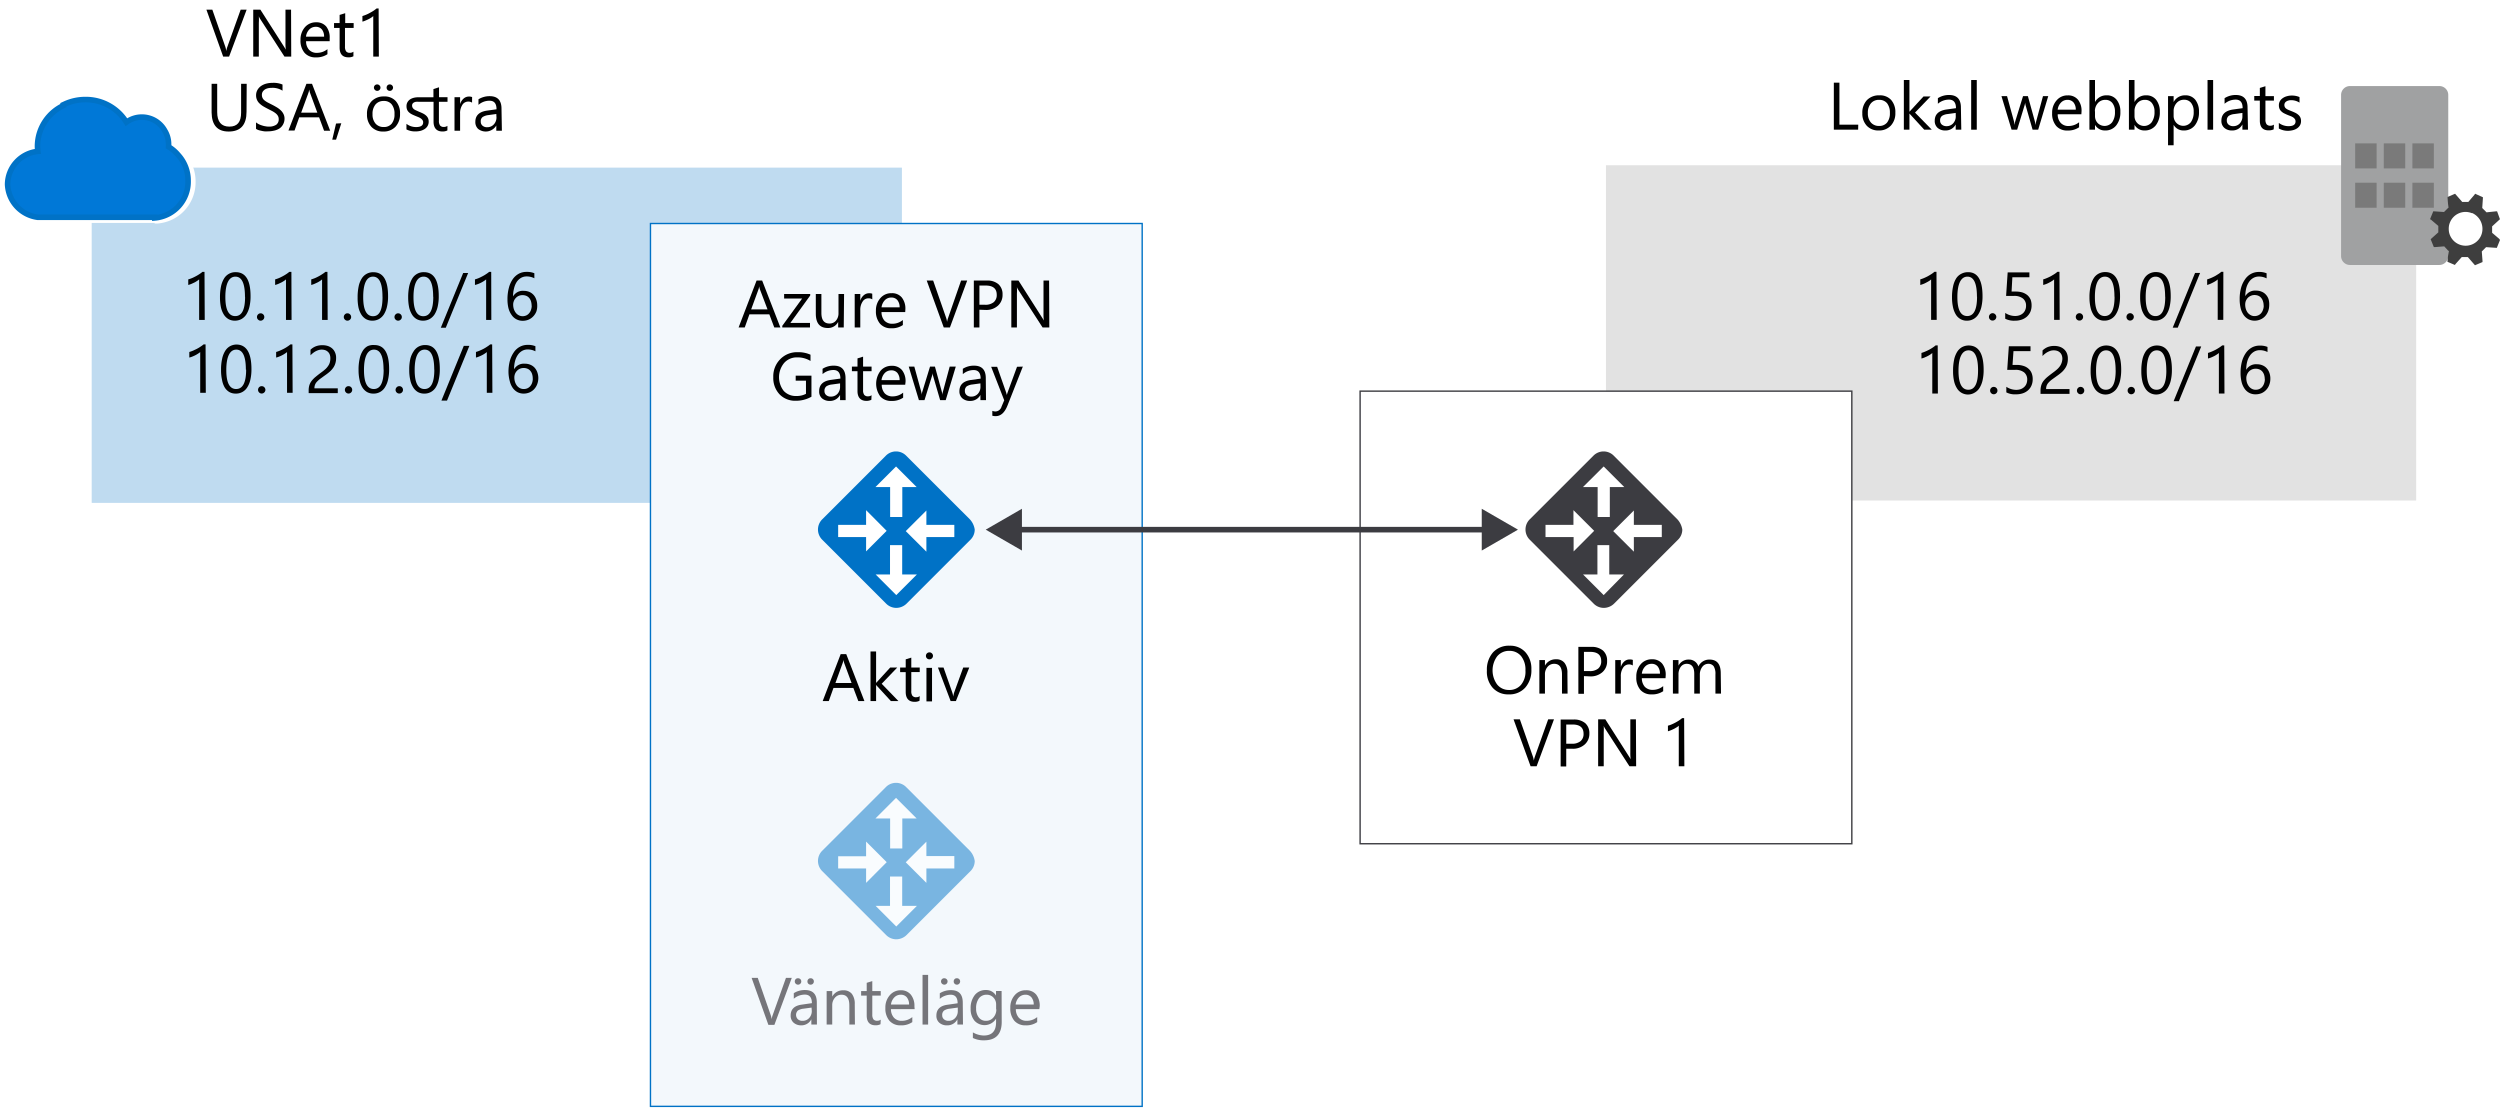 <svg id="Layer_1" data-name="Layer 1" xmlns="http://www.w3.org/2000/svg" viewBox="0 0 447.41 199.39"><defs><style>.cls-1{fill:#fff;}.cls-11,.cls-2,.cls-4{fill:#0072c6;}.cls-2{opacity:0.25;}.cls-2,.cls-3,.cls-4{isolation:isolate;}.cls-13,.cls-3{fill:#3c3c41;}.cls-3{opacity:0.15;}.cls-4{opacity:0.05;}.cls-14,.cls-5,.cls-6{fill:none;}.cls-5,.cls-7{stroke:#0072c6;}.cls-5,.cls-6{stroke-width:0.25px;}.cls-14,.cls-6{stroke:#3c3c41;stroke-miterlimit:10;}.cls-7{fill:#0078d7;}.cls-8{fill:#a0a1a2;}.cls-9{fill:#7a7a7a;}.cls-10{fill:#3e3e3e;}.cls-12{opacity:0.5;}.cls-15{fill:#75757a;}</style></defs><title>OJ104356230</title><g id="Shapes"><rect class="cls-1" width="447.41" height="199.39"/><rect class="cls-1" x="16.41" y="30" width="145" height="60"/><rect class="cls-2" x="16.41" y="30" width="145" height="60"/><rect class="cls-1" x="287.41" y="29.57" width="145" height="60"/><rect class="cls-3" x="287.41" y="29.57" width="145" height="60"/><rect class="cls-1" x="116.41" y="40" width="88" height="158"/><rect class="cls-4" x="116.41" y="40" width="88" height="158"/><rect class="cls-5" x="116.41" y="40" width="88" height="158"/><rect class="cls-1" x="243.41" y="70" width="88" height="81"/><rect class="cls-6" x="243.41" y="70" width="88" height="81"/><path class="cls-1" d="M27.67,39.9h-21V40h-.6A7,7,0,0,1,0,33.22a6.82,6.82,0,0,1,5.73-6.64V26a9,9,0,0,1,4.83-7.88L10.41,18l.7-.32a9.71,9.71,0,0,1,12,3.15,5.47,5.47,0,0,1,7.48,2l.08.15a5.4,5.4,0,0,1,.75,2.74v.22A7.62,7.62,0,0,1,33,27.34a7.52,7.52,0,0,1,2,5.12A7.39,7.39,0,0,1,28.23,40h-.56Z"/><path class="cls-7" d="M31.86,27.71a6.66,6.66,0,0,0-1.69-1.44,3.69,3.69,0,0,0,0-.47,4.58,4.58,0,0,0-.66-2.37,4.67,4.67,0,0,0-6.32-1.92,5.5,5.5,0,0,0-.57.36,8.53,8.53,0,0,0-7.34-4.05,8.8,8.8,0,0,0-3.68.8l.11.11a8.11,8.11,0,0,0-5,7.36,6.73,6.73,0,0,0,.07,1A6,6,0,0,0,1.36,33a6.2,6.2,0,0,0,5.35,5.88h21V39a6.5,6.5,0,0,0,5.95-6.64A6.75,6.75,0,0,0,31.86,27.71Z"/><path class="cls-8" d="M438.13,45.82a1.58,1.58,0,0,1-1.56,1.6h-16a1.59,1.59,0,0,1-1.6-1.58V17a1.59,1.59,0,0,1,1.58-1.6h16a1.59,1.59,0,0,1,1.6,1.58V45.8Z"/><rect class="cls-9" x="421.49" y="25.66" width="3.84" height="4.48"/><rect class="cls-9" x="426.61" y="25.66" width="3.84" height="4.48"/><rect class="cls-9" x="431.73" y="25.66" width="3.84" height="4.48"/><rect class="cls-9" x="421.49" y="32.7" width="3.84" height="4.48"/><rect class="cls-9" x="426.61" y="32.7" width="3.84" height="4.48"/><rect class="cls-9" x="431.73" y="32.7" width="3.84" height="4.48"/><path class="cls-10" d="M438,46.85l1.34.57.13-.19,1.1-1.23h1.08l1.28,1.47,1.35-.57v-.2l-.13-1.7.77-.77,1.92.13.57-1.41-.12-.19L446,41.66V40.51l1.4-1.28-.51-1.41h-.19L445,38l-.77-.77.13-1.92-1.4-.64-.13.19-1.09,1.28h-1.09l-1.28-1.47-1.34.58v.25l.13,1.67-.77.77-1.92-.13-.58,1.41.2.12,1.28,1.09v1.15L435,42.81l.57,1.41h.2l1.66-.13.77.84Zm.44-7a3,3,0,0,1,3.88-1.72l.12,0a3.1,3.1,0,0,1,1.6,4,3,3,0,1,1-5.57-2.36h0"/><rect class="cls-1" x="151.99" y="86.32" width="17.54" height="17.54" transform="translate(-20.16 141.52) rotate(-45)"/><path class="cls-11" d="M173.55,92.92,162.2,81.58a2.55,2.55,0,0,0-3.69,0L147.17,92.92a2.57,2.57,0,0,0-.06,3.63l.06.06,11.4,11.4a2.56,2.56,0,0,0,1.84.78,2.66,2.66,0,0,0,1.85-.78l11.4-11.4a2.56,2.56,0,0,0,.78-1.84A3.42,3.42,0,0,0,173.55,92.92Zm-13.19-9.44,3.69,3.69h-2.57v5.36H159.3V87.17h-2.63ZM150,96.11V93.93h5V91.3l3.68,3.7L155,98.68V96.11Zm10.4,10.39-3.69-3.69h2.57V97.56h2.18v5.25h2.63Zm10.39-10.39h-5v2.62l-3.69-3.68,3.69-3.69v2.57h5Z"/><g class="cls-12"><rect class="cls-1" x="151.99" y="145.63" width="17.54" height="17.54" transform="translate(-62.09 158.9) rotate(-45)"/><path class="cls-11" d="M173.55,152.23,162.2,140.89a2.55,2.55,0,0,0-3.69,0l-11.34,11.34a2.57,2.57,0,0,0-.06,3.63l.06.06,11.4,11.4a2.56,2.56,0,0,0,1.84.78,2.66,2.66,0,0,0,1.85-.78l11.4-11.4a2.56,2.56,0,0,0,.78-1.84A3.42,3.42,0,0,0,173.55,152.23Zm-13.19-9.44,3.69,3.69h-2.57v5.36H159.3v-5.36h-2.63ZM150,155.42v-2.18h5v-2.63l3.69,3.69L155,158v-2.57Zm10.4,10.39-3.69-3.69h2.57v-5.25h2.18v5.25h2.63Zm10.39-10.39h-5V158l-3.69-3.68,3.69-3.69v2.57h5Z"/></g><rect class="cls-1" x="278.62" y="86.32" width="17.54" height="17.54" transform="translate(16.93 231.07) rotate(-45)"/><path class="cls-13" d="M300.17,92.92,288.83,81.58a2.55,2.55,0,0,0-3.69,0L273.79,92.92a2.57,2.57,0,0,0-.06,3.63l.06.06,11.4,11.4a2.56,2.56,0,0,0,1.85.78,2.66,2.66,0,0,0,1.84-.78l11.4-11.4a2.51,2.51,0,0,0,.79-1.84A3.51,3.51,0,0,0,300.17,92.92ZM287,83.48l3.69,3.69H288.1v5.36h-2.18V87.17h-2.63ZM276.59,96.11V93.93h5V91.3L285.3,95l-3.68,3.69V96.11ZM287,106.5l-3.69-3.69h2.57V97.56H288v5.25h2.63Zm10.4-10.39h-5v2.62l-3.69-3.68,3.69-3.69v2.57h5Z"/><line class="cls-14" x1="266.28" y1="94.79" x2="181.8" y2="94.79"/><polygon class="cls-13" points="265.18 91.05 271.66 94.79 265.18 98.53 265.18 91.05"/><polygon class="cls-13" points="182.89 91.05 176.41 94.79 182.89 98.53 182.89 91.05"/></g><path d="M44.14,1.73,41,10.13H39.94l-3-8.4H38l2.33,6.66a4.4,4.4,0,0,1,.17.75h0a3.38,3.38,0,0,1,.19-.76l2.38-6.65Z"/><path d="M52.12,10.13H50.91l-4.32-6.7a2.57,2.57,0,0,1-.27-.52h0a8.6,8.6,0,0,1,0,1.15v6.07h-1V1.73h1.28l4.21,6.59c.17.27.29.46.34.56h0a8.58,8.58,0,0,1-.06-1.23V1.73h1Z"/><path d="M59,7.37H54.78a2.19,2.19,0,0,0,.54,1.55,1.85,1.85,0,0,0,1.41.54A3,3,0,0,0,58.6,8.8v.9a3.52,3.52,0,0,1-2.09.57,2.54,2.54,0,0,1-2-.81,3.34,3.34,0,0,1-.73-2.3,3.34,3.34,0,0,1,.79-2.29,2.58,2.58,0,0,1,2-.88,2.28,2.28,0,0,1,1.82.76A3.19,3.19,0,0,1,59,6.87Zm-1-.81a2,2,0,0,0-.4-1.3,1.37,1.37,0,0,0-1.1-.46,1.56,1.56,0,0,0-1.16.49,2.18,2.18,0,0,0-.58,1.27Z"/><path d="M63.25,10.07a1.82,1.82,0,0,1-.9.19c-1.05,0-1.57-.59-1.57-1.76V5h-1V4.13h1V2.67l1-.31V4.13h1.51V5H61.74V8.33a1.43,1.43,0,0,0,.2.86.81.81,0,0,0,.68.26,1,1,0,0,0,.63-.2Z"/><path d="M67.8,10.13h-1V2.87a2,2,0,0,1-.32.26L66,3.41c-.18.09-.37.18-.57.26a3.54,3.54,0,0,1-.57.2v-1a6.12,6.12,0,0,0,.67-.24,6.3,6.3,0,0,0,.69-.34c.23-.12.45-.25.65-.38a6.62,6.62,0,0,0,.53-.4h.36Z"/><path d="M44.12,20q0,3.54-3.2,3.54-3,0-3.05-3.4V15h1v5.07c0,1.72.73,2.59,2.18,2.59s2.1-.84,2.1-2.5V15h1Z"/><path d="M45.82,23.06V21.9a2.86,2.86,0,0,0,.48.32,3.8,3.8,0,0,0,.59.23,3.39,3.39,0,0,0,.61.15,3.09,3.09,0,0,0,.58.06,2.31,2.31,0,0,0,1.36-.34,1.17,1.17,0,0,0,.44-1,1.13,1.13,0,0,0-.15-.59,1.6,1.6,0,0,0-.41-.46,3.91,3.91,0,0,0-.62-.4l-.78-.4c-.29-.15-.57-.3-.82-.45a3.85,3.85,0,0,1-.66-.51,1.95,1.95,0,0,1-.61-1.44,1.93,1.93,0,0,1,.26-1,2.2,2.2,0,0,1,.66-.7,3,3,0,0,1,.93-.41,4.29,4.29,0,0,1,1.07-.13,4.08,4.08,0,0,1,1.81.3v1.1a3.29,3.29,0,0,0-1.91-.51,3.47,3.47,0,0,0-.64.06,2,2,0,0,0-.58.22,1.56,1.56,0,0,0-.41.4,1.06,1.06,0,0,0-.15.58,1.22,1.22,0,0,0,.12.56,1.28,1.28,0,0,0,.35.43,3.75,3.75,0,0,0,.57.37l.78.4c.3.15.58.31.85.47a4,4,0,0,1,.71.54,2.27,2.27,0,0,1,.49.67,1.84,1.84,0,0,1,.18.83,2.15,2.15,0,0,1-.25,1A2,2,0,0,1,50,23a2.94,2.94,0,0,1-1,.39,5.15,5.15,0,0,1-1.13.12l-.5,0a4.28,4.28,0,0,1-.59-.1,4.45,4.45,0,0,1-.58-.15A2,2,0,0,1,45.82,23.06Z"/><path d="M59.09,23.4H58L57.11,21H53.55l-.84,2.36H51.62L54.84,15h1Zm-2.3-3.24-1.32-3.58a5.45,5.45,0,0,1-.13-.56h0a3.36,3.36,0,0,1-.13.56l-1.31,3.58Z"/><path d="M61.08,22.06,60.14,25h-.68l.68-2.89Z"/><path d="M68.6,23.54a2.79,2.79,0,0,1-2.13-.84,3.15,3.15,0,0,1-.79-2.23,3.25,3.25,0,0,1,.83-2.36,3,3,0,0,1,2.23-.85,2.66,2.66,0,0,1,2.09.83,3.23,3.23,0,0,1,.76,2.29,3.25,3.25,0,0,1-.81,2.3A2.88,2.88,0,0,1,68.6,23.54Zm.07-5.47a1.84,1.84,0,0,0-1.47.63,2.59,2.59,0,0,0-.53,1.74,2.46,2.46,0,0,0,.54,1.68,1.85,1.85,0,0,0,1.46.61,1.75,1.75,0,0,0,1.43-.6,2.59,2.59,0,0,0,.5-1.72,2.61,2.61,0,0,0-.5-1.73A1.73,1.73,0,0,0,68.67,18.07Zm-1.16-1.81a.53.53,0,0,1-.41-.17.54.54,0,0,1-.18-.41.57.57,0,0,1,.17-.41.56.56,0,0,1,.41-.16.53.53,0,0,1,.41.17.52.52,0,0,1,.18.4.57.57,0,0,1-.17.41A.53.53,0,0,1,67.51,16.26Zm2.25,0a.55.55,0,0,1-.4-.16.57.57,0,0,1-.17-.42.6.6,0,0,1,.16-.41.55.55,0,0,1,.4-.16.54.54,0,0,1,.42.17.54.54,0,0,1,.17.4.57.57,0,0,1-.17.41A.5.5,0,0,1,69.76,16.26Z"/><path d="M80.07,23.34a1.85,1.85,0,0,1-.9.19c-1,0-1.58-.59-1.58-1.76V18.22H74.94a2.49,2.49,0,0,0-.49,0,1,1,0,0,0-.37.12.61.61,0,0,0-.24.21.57.57,0,0,0-.09.32.75.75,0,0,0,.09.39,1,1,0,0,0,.25.29,2.11,2.11,0,0,0,.4.22L75,20c.27.11.5.21.72.32a2.45,2.45,0,0,1,.53.36,1.45,1.45,0,0,1,.35.47,1.52,1.52,0,0,1,.12.62,1.51,1.51,0,0,1-.2.78,1.58,1.58,0,0,1-.52.54,2.61,2.61,0,0,1-.76.33,3.82,3.82,0,0,1-.9.1,3.34,3.34,0,0,1-1.6-.36v-1a2.8,2.8,0,0,0,1.73.58q1.26,0,1.26-.84a.62.62,0,0,0-.11-.39,1.17,1.17,0,0,0-.29-.3,2.19,2.19,0,0,0-.43-.24l-.54-.22c-.26-.11-.5-.21-.7-.32a2.22,2.22,0,0,1-.5-.36,1.38,1.38,0,0,1-.31-.46,1.63,1.63,0,0,1-.1-.61,1.37,1.37,0,0,1,.18-.72,1.5,1.5,0,0,1,.47-.5,2.19,2.19,0,0,1,.66-.28,3.06,3.06,0,0,1,.74-.09h2.77V15.94l1-.32V17.4h1.52v.82H78.55V21.6a1.37,1.37,0,0,0,.21.86.83.83,0,0,0,.68.26,1.05,1.05,0,0,0,.63-.2Z"/><path d="M84.48,18.37a1.18,1.18,0,0,0-.73-.19,1.23,1.23,0,0,0-1,.58,2.72,2.72,0,0,0-.41,1.58V23.4h-1v-6h1v1.24h0a2.12,2.12,0,0,1,.63-1,1.42,1.42,0,0,1,.94-.36,1.5,1.5,0,0,1,.58.09Z"/><path d="M89.82,23.4h-1v-.94h0a2.2,2.2,0,0,1-3.25.61,1.64,1.64,0,0,1-.5-1.26c0-1.12.66-1.78,2-2l1.79-.25q0-1.53-1.23-1.53a2.92,2.92,0,0,0-2,.74v-1a3.76,3.76,0,0,1,2-.56c1.41,0,2.12.75,2.12,2.24Zm-1-3-1.44.2a2.43,2.43,0,0,0-1,.34.93.93,0,0,0-.34.84.89.89,0,0,0,.31.71,1.2,1.2,0,0,0,.84.28,1.56,1.56,0,0,0,1.18-.5A1.79,1.79,0,0,0,88.85,21Z"/><path d="M36.64,57.26h-1V50a2.79,2.79,0,0,1-.33.25,5.06,5.06,0,0,1-.48.29l-.56.26a5,5,0,0,1-.58.2V50a5.34,5.34,0,0,0,.67-.23c.24-.1.47-.22.7-.34a7,7,0,0,0,.65-.39,3.91,3.91,0,0,0,.52-.39h.37Z"/><path d="M44.84,53a8,8,0,0,1-.19,1.87,4.47,4.47,0,0,1-.55,1.38,2.57,2.57,0,0,1-.89.85,2.44,2.44,0,0,1-1.19.29,2.34,2.34,0,0,1-1.13-.28,2.46,2.46,0,0,1-.83-.81A4.22,4.22,0,0,1,39.54,55a8.61,8.61,0,0,1-.17-1.78,9.45,9.45,0,0,1,.18-1.95,4.56,4.56,0,0,1,.54-1.41,2.36,2.36,0,0,1,2.11-1.15Q44.84,48.72,44.84,53Zm-1,.1c0-2.39-.57-3.59-1.71-3.59s-1.8,1.22-1.8,3.65c0,2.27.59,3.41,1.77,3.41S43.86,55.43,43.86,53.12Z"/><path d="M46.64,57.39a.63.63,0,0,1-.46-.2.6.6,0,0,1-.19-.46.62.62,0,0,1,.19-.46.63.63,0,0,1,.46-.2.65.65,0,0,1,.47.2.62.62,0,0,1,.19.46.6.6,0,0,1-.19.46A.65.65,0,0,1,46.64,57.39Z"/><path d="M52.18,57.26h-1V50a2,2,0,0,1-.32.25,5.06,5.06,0,0,1-.48.29l-.56.26a5,5,0,0,1-.58.2V50a6,6,0,0,0,.67-.23c.24-.1.47-.22.7-.34a7,7,0,0,0,.65-.39,4.69,4.69,0,0,0,.52-.39h.37Z"/><path d="M58.64,57.26h-1V50a2,2,0,0,1-.32.25,5.06,5.06,0,0,1-.48.29l-.56.26a5,5,0,0,1-.58.2V50a6,6,0,0,0,.67-.23c.24-.1.47-.22.7-.34a6.82,6.82,0,0,0,.64-.39,4.05,4.05,0,0,0,.53-.39h.36Z"/><path d="M62.18,57.39a.61.61,0,0,1-.46-.2.6.6,0,0,1-.19-.46.62.62,0,0,1,.19-.46.61.61,0,0,1,.46-.2.65.65,0,0,1,.47.2.62.62,0,0,1,.19.46.6.6,0,0,1-.19.46A.65.65,0,0,1,62.18,57.39Z"/><path d="M69.45,53a8,8,0,0,1-.19,1.87,4.47,4.47,0,0,1-.55,1.38,2.57,2.57,0,0,1-.89.85,2.44,2.44,0,0,1-1.19.29,2.34,2.34,0,0,1-1.13-.28,2.38,2.38,0,0,1-.83-.81A4.22,4.22,0,0,1,64.15,55,8.61,8.61,0,0,1,64,53.23a9.45,9.45,0,0,1,.18-1.95,4.32,4.32,0,0,1,.54-1.41,2.36,2.36,0,0,1,2.11-1.15Q69.45,48.72,69.45,53Zm-1,.1c0-2.39-.56-3.59-1.7-3.59S65,50.75,65,53.18c0,2.27.59,3.41,1.76,3.41S68.46,55.43,68.46,53.12Z"/><path d="M71.25,57.39a.63.63,0,0,1-.46-.2.6.6,0,0,1-.19-.46.62.62,0,0,1,.19-.46.63.63,0,0,1,.46-.2.65.65,0,0,1,.47.2.62.62,0,0,1,.19.46.6.6,0,0,1-.19.46A.65.65,0,0,1,71.25,57.39Z"/><path d="M78.52,53a8,8,0,0,1-.19,1.87,4.47,4.47,0,0,1-.55,1.38,2.57,2.57,0,0,1-.89.85,2.44,2.44,0,0,1-1.19.29,2.34,2.34,0,0,1-1.13-.28,2.38,2.38,0,0,1-.83-.81A4.22,4.22,0,0,1,73.22,55a8.61,8.61,0,0,1-.17-1.78,9.45,9.45,0,0,1,.18-1.95,4.56,4.56,0,0,1,.54-1.41,2.36,2.36,0,0,1,2.11-1.15Q78.52,48.72,78.52,53Zm-1,.1c0-2.39-.57-3.59-1.71-3.59S74,50.75,74,53.18c0,2.27.59,3.41,1.76,3.41S77.54,55.43,77.54,53.12Z"/><path d="M83.78,48.86l-4,9.79h-.89l4-9.79Z"/><path d="M87.93,57.26H87V50a2.14,2.14,0,0,1-.33.25,5.06,5.06,0,0,1-.48.29,5.85,5.85,0,0,1-.56.26A5,5,0,0,1,85,51V50a5.34,5.34,0,0,0,.67-.23c.24-.1.47-.22.7-.34a5.88,5.88,0,0,0,.65-.39,4.87,4.87,0,0,0,.53-.39h.36Z"/><path d="M96.14,54.59A3.15,3.15,0,0,1,96,55.72a2.7,2.7,0,0,1-.56.89,2.46,2.46,0,0,1-.83.59,2.67,2.67,0,0,1-1.06.21,2.33,2.33,0,0,1-1.13-.27,2.29,2.29,0,0,1-.85-.76A3.63,3.63,0,0,1,91,55.17a6.55,6.55,0,0,1-.18-1.61,7.7,7.7,0,0,1,.24-2A4.88,4.88,0,0,1,91.74,50a3.24,3.24,0,0,1,1.08-1,2.88,2.88,0,0,1,1.41-.34,3.42,3.42,0,0,1,1.4.24v.9a3,3,0,0,0-1.37-.33,2,2,0,0,0-1,.25,2.47,2.47,0,0,0-.77.71A3.53,3.53,0,0,0,92,51.6a5.48,5.48,0,0,0-.18,1.45h0a2,2,0,0,1,1.91-1,2.66,2.66,0,0,1,1,.19,2.22,2.22,0,0,1,.75.53,2.31,2.31,0,0,1,.48.82A2.93,2.93,0,0,1,96.14,54.59Zm-1,.13a2.69,2.69,0,0,0-.11-.79,1.71,1.71,0,0,0-.32-.6,1.37,1.37,0,0,0-.51-.38,1.73,1.73,0,0,0-.69-.13,1.67,1.67,0,0,0-.67.13,1.5,1.5,0,0,0-.52.37,1.53,1.53,0,0,0-.35.54,1.57,1.57,0,0,0-.13.65,2.64,2.64,0,0,0,.12.81,2.31,2.31,0,0,0,.35.66,1.58,1.58,0,0,0,.53.44,1.43,1.43,0,0,0,.68.17,1.6,1.6,0,0,0,.67-.14,1.45,1.45,0,0,0,.5-.39,1.66,1.66,0,0,0,.33-.58A2.33,2.33,0,0,0,95.16,54.72Z"/><path d="M36.83,70.3h-1V63a1.74,1.74,0,0,1-.33.25,5.06,5.06,0,0,1-.48.29,5.85,5.85,0,0,1-.56.26,3.56,3.56,0,0,1-.58.19v-1a5.58,5.58,0,0,0,.68-.24l.69-.33a5.88,5.88,0,0,0,.65-.39,4.87,4.87,0,0,0,.53-.39h.36Z"/><path d="M45,66.06a8.09,8.09,0,0,1-.19,1.87,4.18,4.18,0,0,1-.55,1.37,2.34,2.34,0,0,1-2.07,1.14,2.3,2.3,0,0,1-1.13-.27,2.43,2.43,0,0,1-.84-.82A4,4,0,0,1,39.74,68a7.84,7.84,0,0,1-.18-1.77,8.71,8.71,0,0,1,.19-2,4.32,4.32,0,0,1,.54-1.41,2.39,2.39,0,0,1,.89-.87,2.49,2.49,0,0,1,1.21-.29Q45,61.75,45,66.06Zm-1,.09c0-2.39-.57-3.58-1.71-3.58s-1.79,1.22-1.79,3.65c0,2.27.58,3.4,1.76,3.4S44.05,68.47,44.05,66.15Z"/><path d="M46.83,70.43a.63.63,0,0,1-.46-.2.66.66,0,0,1-.19-.46.7.7,0,0,1,.19-.47.62.62,0,0,1,.46-.19.63.63,0,0,1,.47.19.67.67,0,0,1,.2.47.68.68,0,0,1-.67.66Z"/><path d="M52.37,70.3h-1V63a2.14,2.14,0,0,1-.33.25,5.06,5.06,0,0,1-.48.29,5.85,5.85,0,0,1-.56.26,3.56,3.56,0,0,1-.58.19v-1a5.46,5.46,0,0,0,.67-.24c.24-.1.47-.21.7-.33a5.88,5.88,0,0,0,.65-.39,4.87,4.87,0,0,0,.53-.39h.36Z"/><path d="M59.12,64.1a1.79,1.79,0,0,0-.12-.68,1.25,1.25,0,0,0-.33-.47,1.42,1.42,0,0,0-.49-.29,2,2,0,0,0-.61-.09,1.75,1.75,0,0,0-.55.08,2.95,2.95,0,0,0-1,.53,3.47,3.47,0,0,0-.45.41v-1a2.88,2.88,0,0,1,.91-.6,3.14,3.14,0,0,1,1.22-.21,3,3,0,0,1,1,.15,2.3,2.3,0,0,1,.76.44,2,2,0,0,1,.5.71,2.27,2.27,0,0,1,.19,1,3.16,3.16,0,0,1-.12.9,2.73,2.73,0,0,1-.34.76,4.09,4.09,0,0,1-.58.69,8.92,8.92,0,0,1-.83.66c-.4.28-.72.53-1,.72a5,5,0,0,0-.61.56,1.63,1.63,0,0,0-.31.53,1.8,1.8,0,0,0-.09.6h4.18v.86H55.24v-.42a3.44,3.44,0,0,1,.11-.95,2.59,2.59,0,0,1,.39-.78,4.4,4.4,0,0,1,.71-.74c.29-.24.64-.52,1.06-.83a8.24,8.24,0,0,0,.77-.62,3.23,3.23,0,0,0,.49-.6,1.93,1.93,0,0,0,.27-.61A2.69,2.69,0,0,0,59.12,64.1Z"/><path d="M62.37,70.43a.63.63,0,0,1-.46-.2.66.66,0,0,1-.19-.46.7.7,0,0,1,.19-.47.62.62,0,0,1,.46-.19.63.63,0,0,1,.47.19.66.66,0,0,1,.19.47.62.62,0,0,1-.19.46A.63.63,0,0,1,62.37,70.43Z"/><path d="M69.64,66.06a8.09,8.09,0,0,1-.19,1.87,4.18,4.18,0,0,1-.55,1.37,2.34,2.34,0,0,1-2.07,1.14,2.3,2.3,0,0,1-1.13-.27,2.43,2.43,0,0,1-.84-.82A4,4,0,0,1,64.35,68a7.84,7.84,0,0,1-.18-1.77,8.71,8.71,0,0,1,.19-2,4.32,4.32,0,0,1,.54-1.41,2.39,2.39,0,0,1,.89-.87A2.49,2.49,0,0,1,67,61.75Q69.64,61.75,69.64,66.06Zm-1,.09c0-2.39-.57-3.58-1.71-3.58s-1.79,1.22-1.79,3.65c0,2.27.58,3.4,1.76,3.4S68.66,68.47,68.66,66.15Z"/><path d="M71.44,70.43a.63.63,0,0,1-.46-.2.66.66,0,0,1-.19-.46A.7.7,0,0,1,71,69.3a.62.62,0,0,1,.46-.19.63.63,0,0,1,.47.19.66.66,0,0,1,.19.47.62.62,0,0,1-.19.46A.63.63,0,0,1,71.44,70.43Z"/><path d="M78.71,66.06a8.09,8.09,0,0,1-.19,1.87A4.18,4.18,0,0,1,78,69.3a2.34,2.34,0,0,1-2.07,1.14,2.3,2.3,0,0,1-1.13-.27,2.43,2.43,0,0,1-.84-.82A4,4,0,0,1,73.42,68a7.84,7.84,0,0,1-.18-1.77,8.71,8.71,0,0,1,.19-2A4.32,4.32,0,0,1,74,62.91a2.39,2.39,0,0,1,.89-.87,2.49,2.49,0,0,1,1.21-.29Q78.71,61.75,78.71,66.06Zm-1,.09c0-2.39-.57-3.58-1.71-3.58s-1.79,1.22-1.79,3.65c0,2.27.58,3.4,1.76,3.4S77.73,68.47,77.73,66.15Z"/><path d="M84,61.9l-4,9.79H79l4-9.79Z"/><path d="M88.12,70.3h-1V63a2,2,0,0,1-.32.25,5.06,5.06,0,0,1-.48.29c-.18.09-.37.18-.57.26a3.18,3.18,0,0,1-.57.19v-1a6.12,6.12,0,0,0,.67-.24c.24-.1.47-.21.7-.33a6.82,6.82,0,0,0,.64-.39,4.05,4.05,0,0,0,.53-.39h.36Z"/><path d="M96.34,67.63a3.15,3.15,0,0,1-.2,1.13,2.68,2.68,0,0,1-.55.89,2.5,2.5,0,0,1-.84.59,2.77,2.77,0,0,1-1,.2,2.37,2.37,0,0,1-1.14-.26,2.55,2.55,0,0,1-.85-.76,3.63,3.63,0,0,1-.53-1.21A6.61,6.61,0,0,1,91,66.6a7.7,7.7,0,0,1,.24-2,5.13,5.13,0,0,1,.7-1.53,3.06,3.06,0,0,1,1.08-1,2.89,2.89,0,0,1,1.41-.35,3.37,3.37,0,0,1,1.39.24v.91a3,3,0,0,0-1.37-.33,2,2,0,0,0-1,.25,2.36,2.36,0,0,0-.77.71,3.54,3.54,0,0,0-.5,1.11A5.5,5.5,0,0,0,92,66.09h0a2,2,0,0,1,1.92-1,2.46,2.46,0,0,1,1,.19,2.13,2.13,0,0,1,.76.53,2.47,2.47,0,0,1,.48.82A3.12,3.12,0,0,1,96.34,67.63Zm-1,.12a2.48,2.48,0,0,0-.11-.79,1.6,1.6,0,0,0-.32-.59,1.29,1.29,0,0,0-.51-.38,1.67,1.67,0,0,0-.69-.13,1.59,1.59,0,0,0-.66.13,1.54,1.54,0,0,0-.53.37,1.68,1.68,0,0,0-.35.54,1.75,1.75,0,0,0-.12.65,2.64,2.64,0,0,0,.12.81,2.29,2.29,0,0,0,.34.66,1.71,1.71,0,0,0,.53.44,1.46,1.46,0,0,0,.69.16,1.59,1.59,0,0,0,.66-.13,1.51,1.51,0,0,0,.51-.39,1.77,1.77,0,0,0,.33-.59A2.29,2.29,0,0,0,95.35,67.75Z"/><path d="M139.66,58.61h-1.09l-.89-2.36h-3.56l-.84,2.36h-1.1l3.22-8.4h1Zm-2.3-3.24L136,51.79a2.75,2.75,0,0,1-.13-.56h0a2.74,2.74,0,0,1-.13.56l-1.31,3.58Z"/><path d="M145,52.88l-3.55,4.91h3.51v.82H140v-.3l3.55-4.88h-3.22v-.82H145Z"/><path d="M151,58.61h-1v-1h0a2,2,0,0,1-1.85,1.09c-1.43,0-2.15-.85-2.15-2.56V52.61h1V56c0,1.27.48,1.9,1.45,1.9a1.46,1.46,0,0,0,1.16-.52,2,2,0,0,0,.45-1.36V52.61h1Z"/><path d="M156.11,53.58a1.18,1.18,0,0,0-.73-.19,1.2,1.2,0,0,0-1,.58,2.62,2.62,0,0,0-.42,1.58v3.06h-1v-6h1v1.23h0a2,2,0,0,1,.62-1,1.45,1.45,0,0,1,.95-.36,1.65,1.65,0,0,1,.57.08Z"/><path d="M162,55.85h-4.24a2.3,2.3,0,0,0,.54,1.55,1.87,1.87,0,0,0,1.42.54,2.93,2.93,0,0,0,1.86-.67v.9a3.43,3.43,0,0,1-2.09.58,2.53,2.53,0,0,1-2-.82,3.36,3.36,0,0,1-.73-2.3,3.29,3.29,0,0,1,.8-2.28,2.53,2.53,0,0,1,2-.88,2.25,2.25,0,0,1,1.82.76,3.17,3.17,0,0,1,.65,2.11ZM161,55a2,2,0,0,0-.4-1.29,1.36,1.36,0,0,0-1.1-.46,1.55,1.55,0,0,0-1.15.48,2.25,2.25,0,0,0-.59,1.27Z"/><path d="M173.09,50.21,170,58.61H168.9l-3.05-8.4H167l2.32,6.66a3.51,3.51,0,0,1,.17.74h0a4.21,4.21,0,0,1,.2-.75L172,50.21Z"/><path d="M175.28,55.43v3.18h-1v-8.4h2.31a3,3,0,0,1,2.09.65,2.37,2.37,0,0,1,.74,1.85,2.55,2.55,0,0,1-.83,2,3.12,3.12,0,0,1-2.22.76Zm0-4.33v3.44h1a2.32,2.32,0,0,0,1.56-.46,1.65,1.65,0,0,0,.54-1.32c0-1.11-.66-1.66-2-1.66Z"/><path d="M187.79,58.61h-1.2l-4.33-6.7a2.65,2.65,0,0,1-.27-.53h0a9.48,9.48,0,0,1,0,1.16v6.07h-1v-8.4h1.28l4.2,6.59a5.88,5.88,0,0,1,.34.56h0a8.65,8.65,0,0,1-.06-1.24V50.21h1Z"/><path d="M145.22,71a5.57,5.57,0,0,1-2.81.72,3.86,3.86,0,0,1-2.91-1.16,4.27,4.27,0,0,1-1.11-3.07,4.33,4.33,0,0,1,1.24-3.2,4.17,4.17,0,0,1,3.12-1.26,5.24,5.24,0,0,1,2.3.45V64.6a4.38,4.38,0,0,0-2.41-.64,3,3,0,0,0-2.31,1,4,4,0,0,0-.07,5,2.94,2.94,0,0,0,2.28.91,3.53,3.53,0,0,0,1.7-.39V68.12H142.4v-.89h2.82Z"/><path d="M151.34,71.61h-1v-.94h0a2,2,0,0,1-1.85,1.08,2,2,0,0,1-1.4-.48A1.62,1.62,0,0,1,146.6,70q0-1.68,2-2l1.8-.25c0-1-.41-1.53-1.24-1.53a2.94,2.94,0,0,0-1.95.73V66a3.68,3.68,0,0,1,2-.56c1.41,0,2.11.74,2.11,2.24Zm-1-3-1.45.2a2.25,2.25,0,0,0-1,.33,1,1,0,0,0-.34.84.9.9,0,0,0,.31.72,1.19,1.19,0,0,0,.83.28,1.58,1.58,0,0,0,1.19-.5,1.8,1.8,0,0,0,.46-1.27Z"/><path d="M155.94,71.55a1.94,1.94,0,0,1-.9.19c-1,0-1.58-.59-1.58-1.76V66.43h-1v-.82h1V64.14l1-.31v1.78h1.52v.82h-1.52v3.38a1.37,1.37,0,0,0,.21.86.83.83,0,0,0,.68.26,1.05,1.05,0,0,0,.63-.2Z"/><path d="M162,68.85H157.8a2.3,2.3,0,0,0,.54,1.55,1.88,1.88,0,0,0,1.42.54,2.94,2.94,0,0,0,1.87-.67v.9a3.46,3.46,0,0,1-2.1.58,2.51,2.51,0,0,1-2-.82,3.83,3.83,0,0,1,.06-4.58,2.54,2.54,0,0,1,2-.88,2.26,2.26,0,0,1,1.83.76,3.17,3.17,0,0,1,.64,2.11Zm-1-.82a2,2,0,0,0-.4-1.29,1.37,1.37,0,0,0-1.1-.46,1.57,1.57,0,0,0-1.16.48,2.24,2.24,0,0,0-.58,1.27Z"/><path d="M171.05,65.61l-1.8,6h-1L167,67.31a2.26,2.26,0,0,1-.09-.55h0a2.44,2.44,0,0,1-.12.54l-1.34,4.31h-1l-1.82-6h1l1.24,4.51a2.38,2.38,0,0,1,.08.54h0a2.33,2.33,0,0,1,.11-.55l1.38-4.5h.88l1.24,4.52a3.36,3.36,0,0,1,.09.54h0a2.52,2.52,0,0,1,.09-.54l1.22-4.52Z"/><path d="M176.46,71.61h-1v-.94h0a2,2,0,0,1-1.85,1.08,2,2,0,0,1-1.4-.48,1.62,1.62,0,0,1-.51-1.26q0-1.68,2-2l1.8-.25c0-1-.41-1.53-1.24-1.53a2.94,2.94,0,0,0-1.95.73V66a3.68,3.68,0,0,1,2-.56c1.41,0,2.11.74,2.11,2.24Zm-1-3-1.45.2a2.35,2.35,0,0,0-1,.33,1,1,0,0,0-.33.84.9.9,0,0,0,.31.72,1.19,1.19,0,0,0,.83.28,1.55,1.55,0,0,0,1.18-.5,1.81,1.81,0,0,0,.47-1.27Z"/><path d="M183.05,65.61l-2.76,7c-.5,1.24-1.19,1.86-2.08,1.86a2.16,2.16,0,0,1-.62-.07v-.87a1.73,1.73,0,0,0,.56.11,1.17,1.17,0,0,0,1.09-.87l.48-1.13-2.34-6h1.07l1.62,4.62s.06.21.12.45h0c0-.09.06-.24.12-.44l1.7-4.63Z"/><path d="M154.7,125.47h-1.09l-.89-2.35h-3.56l-.84,2.35h-1.09l3.22-8.4h1Zm-2.3-3.24-1.32-3.58a4.87,4.87,0,0,1-.13-.56h0a2.52,2.52,0,0,1-.14.56l-1.3,3.58Z"/><path d="M160.79,125.47h-1.35l-2.65-2.88h0v2.88h-1v-8.88h1v5.63h0l2.52-2.75h1.26l-2.78,2.9Z"/><path d="M164.56,125.41a1.82,1.82,0,0,1-.9.19c-1,0-1.57-.59-1.57-1.76v-3.55h-1v-.82h1V118l1-.31v1.77h1.51v.82h-1.51v3.38a1.38,1.38,0,0,0,.2.86.8.8,0,0,0,.68.26,1.05,1.05,0,0,0,.63-.2Z"/><path d="M166.33,118a.62.62,0,0,1-.44-.18.59.59,0,0,1-.18-.44.61.61,0,0,1,.18-.45.62.62,0,0,1,.44-.18.61.61,0,0,1,.45.18.62.62,0,0,1,.19.45.63.63,0,0,1-.19.44A.61.61,0,0,1,166.33,118Zm.47,7.52h-1v-6h1Z"/><path d="M173.46,119.47l-2.39,6h-.94l-2.27-6h1l1.53,4.36a4.27,4.27,0,0,1,.21.84h0a3.94,3.94,0,0,1,.19-.82l1.59-4.38Z"/><path class="cls-15" d="M141.7,175l-3.11,8.41h-1.08l-3-8.41h1.1l2.32,6.67a3.51,3.51,0,0,1,.17.74h0a3.52,3.52,0,0,1,.19-.76l2.37-6.65Z"/><path class="cls-15" d="M146.2,183.36h-1v-.94h0a2,2,0,0,1-1.84,1.08A2,2,0,0,1,142,183a1.65,1.65,0,0,1-.5-1.26q0-1.68,2-1.95l1.8-.26c0-1-.42-1.53-1.24-1.53a3,3,0,0,0-2,.74v-1a3.68,3.68,0,0,1,2-.56c1.41,0,2.12.74,2.12,2.23Zm-3.37-7.14a.57.57,0,0,1-.42-.17.54.54,0,0,1-.17-.41.55.55,0,0,1,.57-.57.6.6,0,0,1,.42.16.57.57,0,0,1,.17.41.53.53,0,0,1-.17.41A.56.56,0,0,1,142.83,176.22Zm2.41,4.1-1.45.2a2.3,2.3,0,0,0-1,.33,1.1,1.1,0,0,0,0,1.56,1.2,1.2,0,0,0,.84.28,1.55,1.55,0,0,0,1.18-.5,1.81,1.81,0,0,0,.47-1.27Zm-.16-4.1a.56.56,0,0,1-.58-.58.57.57,0,0,1,.17-.41.54.54,0,0,1,.4-.16.56.56,0,0,1,.41.16.53.53,0,0,1,.17.41.56.56,0,0,1-.16.41A.57.57,0,0,1,145.08,176.22Z"/><path class="cls-15" d="M153,183.36h-1v-3.43c0-1.27-.47-1.91-1.4-1.91a1.51,1.51,0,0,0-1.19.55,2,2,0,0,0-.47,1.36v3.43h-1v-6h1v1h0a2.15,2.15,0,0,1,2-1.13,1.85,1.85,0,0,1,1.51.63,2.9,2.9,0,0,1,.52,1.84Z"/><path class="cls-15" d="M157.58,183.3a1.9,1.9,0,0,1-.89.19c-1.06,0-1.58-.59-1.58-1.76v-3.55h-1v-.82h1v-1.47l1-.31v1.78h1.51v.82h-1.51v3.38a1.45,1.45,0,0,0,.2.86.84.84,0,0,0,.68.26,1,1,0,0,0,.63-.2Z"/><path class="cls-15" d="M163.69,180.6h-4.24a2.27,2.27,0,0,0,.54,1.54,1.84,1.84,0,0,0,1.42.55,2.93,2.93,0,0,0,1.86-.67v.9a3.43,3.43,0,0,1-2.09.58,2.56,2.56,0,0,1-2-.82,3.37,3.37,0,0,1-.73-2.3,3.29,3.29,0,0,1,.8-2.28,2.54,2.54,0,0,1,2-.88A2.24,2.24,0,0,1,163,178a3.17,3.17,0,0,1,.65,2.11Zm-1-.82a2,2,0,0,0-.4-1.29,1.36,1.36,0,0,0-1.1-.47,1.56,1.56,0,0,0-1.15.49,2.22,2.22,0,0,0-.59,1.27Z"/><path class="cls-15" d="M166.1,183.36h-1v-8.89h1Z"/><path class="cls-15" d="M172.34,183.36h-1v-.94h0a2,2,0,0,1-1.85,1.08,2,2,0,0,1-1.4-.48,1.62,1.62,0,0,1-.51-1.26q0-1.68,2-1.95l1.8-.26c0-1-.41-1.53-1.24-1.53a3,3,0,0,0-1.95.74v-1a3.68,3.68,0,0,1,2-.56c1.41,0,2.11.74,2.11,2.23ZM169,176.22a.61.61,0,0,1-.42-.17.58.58,0,0,1-.17-.41.57.57,0,0,1,.17-.41.54.54,0,0,1,.4-.16.6.6,0,0,1,.42.16.54.54,0,0,1,.18.41.57.57,0,0,1-.17.41A.58.58,0,0,1,169,176.22Zm2.41,4.1-1.45.2a2.25,2.25,0,0,0-1,.33,1,1,0,0,0-.34.84.91.91,0,0,0,.31.72,1.19,1.19,0,0,0,.83.28,1.55,1.55,0,0,0,1.18-.5,1.77,1.77,0,0,0,.47-1.27Zm-.16-4.1a.55.55,0,0,1-.4-.16.54.54,0,0,1-.17-.42.56.56,0,0,1,.16-.41.54.54,0,0,1,.4-.16.6.6,0,0,1,.42.16.58.58,0,0,1,0,.82A.55.55,0,0,1,171.22,176.22Z"/><path class="cls-15" d="M179.27,182.88q0,3.3-3.16,3.3a4.31,4.31,0,0,1-2-.42v-1a4.06,4.06,0,0,0,1.94.56c1.47,0,2.21-.78,2.21-2.36v-.65h0a2.43,2.43,0,0,1-3.87.35,3.24,3.24,0,0,1-.68-2.15,3.73,3.73,0,0,1,.74-2.43,2.46,2.46,0,0,1,2-.9,2,2,0,0,1,1.8,1h0v-.83h1Zm-1-2.24v-.88a1.73,1.73,0,0,0-.48-1.23,1.6,1.6,0,0,0-1.21-.51,1.68,1.68,0,0,0-1.39.65,2.88,2.88,0,0,0-.5,1.82,2.5,2.5,0,0,0,.48,1.6,1.56,1.56,0,0,0,1.28.6,1.67,1.67,0,0,0,1.32-.58A2.16,2.16,0,0,0,178.31,180.64Z"/><path class="cls-15" d="M186,180.6H181.8a2.27,2.27,0,0,0,.54,1.54,1.85,1.85,0,0,0,1.42.55,2.89,2.89,0,0,0,1.86-.67v.9a3.41,3.41,0,0,1-2.09.58,2.58,2.58,0,0,1-2-.82,3.37,3.37,0,0,1-.72-2.3,3.28,3.28,0,0,1,.79-2.28,2.54,2.54,0,0,1,2-.88,2.26,2.26,0,0,1,1.83.76,3.17,3.17,0,0,1,.64,2.11Zm-1-.82a2,2,0,0,0-.41-1.29,1.36,1.36,0,0,0-1.09-.47,1.58,1.58,0,0,0-1.16.49,2.21,2.21,0,0,0-.58,1.27Z"/><path d="M270,124.27a3.68,3.68,0,0,1-2.86-1.18A4.33,4.33,0,0,1,266.1,120a4.65,4.65,0,0,1,1.09-3.24,3.84,3.84,0,0,1,3-1.2,3.62,3.62,0,0,1,2.81,1.17,4.37,4.37,0,0,1,1.06,3.06,4.64,4.64,0,0,1-1.09,3.26A3.78,3.78,0,0,1,270,124.27Zm.07-7.79a2.73,2.73,0,0,0-2.15,1,4.28,4.28,0,0,0,0,5,2.64,2.64,0,0,0,2.1,1,2.72,2.72,0,0,0,2.18-.91A3.68,3.68,0,0,0,273,120a3.87,3.87,0,0,0-.77-2.57A2.66,2.66,0,0,0,270.1,116.48Z"/><path d="M280.54,124.13h-1v-3.42c0-1.27-.46-1.91-1.39-1.91a1.5,1.5,0,0,0-1.19.54,2,2,0,0,0-.47,1.37v3.42h-1v-6h1v1h0a2.16,2.16,0,0,1,2-1.14,1.81,1.81,0,0,1,1.5.64,2.79,2.79,0,0,1,.52,1.83Z"/><path d="M283.47,121v3.17h-1v-8.4h2.31a3.08,3.08,0,0,1,2.09.65,2.34,2.34,0,0,1,.74,1.86,2.52,2.52,0,0,1-.82,2,3.14,3.14,0,0,1-2.22.77Zm0-4.34v3.44h1a2.32,2.32,0,0,0,1.56-.46,1.67,1.67,0,0,0,.53-1.32c0-1.11-.65-1.66-2-1.66Z"/><path d="M292.21,119.1a1.2,1.2,0,0,0-.73-.19,1.23,1.23,0,0,0-1,.58,2.64,2.64,0,0,0-.41,1.58v3.06h-1v-6h1v1.24h0a2.17,2.17,0,0,1,.63-1,1.39,1.39,0,0,1,.94-.35,1.52,1.52,0,0,1,.58.08Z"/><path d="M298.07,121.37h-4.24a2.3,2.3,0,0,0,.54,1.55,1.88,1.88,0,0,0,1.42.54,2.89,2.89,0,0,0,1.86-.67v.91a3.47,3.47,0,0,1-2.09.57,2.53,2.53,0,0,1-2-.82,3.35,3.35,0,0,1-.72-2.3,3.28,3.28,0,0,1,.79-2.28,2.54,2.54,0,0,1,2-.88,2.26,2.26,0,0,1,1.83.76,3.18,3.18,0,0,1,.64,2.12Zm-1-.81a2,2,0,0,0-.41-1.3,1.35,1.35,0,0,0-1.09-.46,1.54,1.54,0,0,0-1.16.49,2.18,2.18,0,0,0-.58,1.27Z"/><path d="M308,124.13h-1v-3.44a2.58,2.58,0,0,0-.31-1.45,1.17,1.17,0,0,0-1-.44,1.3,1.3,0,0,0-1.05.56,2.22,2.22,0,0,0-.43,1.35v3.42h-1v-3.56c0-1.18-.45-1.77-1.36-1.77a1.3,1.3,0,0,0-1.05.53,2.2,2.2,0,0,0-.41,1.38v3.42h-1v-6h1v1h0a2,2,0,0,1,1.86-1.09,1.73,1.73,0,0,1,1.7,1.24,2.14,2.14,0,0,1,2-1.24c1.32,0,2,.81,2,2.44Z"/><path d="M278.11,128.73l-3.11,8.4h-1.08l-3.05-8.4H272l2.33,6.66a3.67,3.67,0,0,1,.17.74h0a4.21,4.21,0,0,1,.2-.75l2.37-6.65Z"/><path d="M280.3,134v3.17h-1v-8.4h2.31a3.09,3.09,0,0,1,2.09.65,2.37,2.37,0,0,1,.74,1.86,2.53,2.53,0,0,1-.83,1.95,3.14,3.14,0,0,1-2.22.77Zm0-4.34v3.44h1a2.32,2.32,0,0,0,1.56-.46,1.65,1.65,0,0,0,.54-1.32c0-1.11-.66-1.66-2-1.66Z"/><path d="M292.81,137.13h-1.2l-4.33-6.7a2.57,2.57,0,0,1-.27-.52h0a9.28,9.28,0,0,1,0,1.15v6.07h-1v-8.4h1.28l4.2,6.59a5.88,5.88,0,0,1,.34.56h0a8.58,8.58,0,0,1-.06-1.23v-5.92h1Z"/><path d="M301.44,137.13h-1v-7.26a2,2,0,0,1-.32.26l-.48.28c-.18.09-.37.18-.57.26a3.54,3.54,0,0,1-.57.2v-1a4.45,4.45,0,0,0,.67-.23,7.48,7.48,0,0,0,.7-.34c.22-.12.44-.25.64-.38a5.2,5.2,0,0,0,.53-.4h.36Z"/><path d="M332.54,23.21h-4.35V14.8h1v7.51h3.37Z"/><path d="M336.21,23.35a2.79,2.79,0,0,1-2.12-.84,3.14,3.14,0,0,1-.8-2.23,3.27,3.27,0,0,1,.83-2.37,3,3,0,0,1,2.23-.85,2.7,2.7,0,0,1,2.1.83,3.29,3.29,0,0,1,.75,2.29,3.21,3.21,0,0,1-.81,2.3A2.84,2.84,0,0,1,336.21,23.35Zm.07-5.48a1.83,1.83,0,0,0-1.46.63,2.59,2.59,0,0,0-.54,1.74,2.46,2.46,0,0,0,.54,1.68,1.87,1.87,0,0,0,1.46.62,1.76,1.76,0,0,0,1.44-.61,2.62,2.62,0,0,0,.5-1.71,2.71,2.71,0,0,0-.5-1.74A1.79,1.79,0,0,0,336.28,17.87Z"/><path d="M345.72,23.21h-1.35l-2.65-2.89h0v2.89h-1V14.32h1V20h0l2.52-2.74h1.26l-2.78,2.89Z"/><path d="M351,23.21h-1v-.94h0a2,2,0,0,1-1.84,1.08,2,2,0,0,1-1.41-.48,1.61,1.61,0,0,1-.5-1.26c0-1.12.66-1.77,2-2l1.8-.25c0-1-.42-1.53-1.24-1.53a3,3,0,0,0-2,.74v-1a3.68,3.68,0,0,1,2-.57c1.41,0,2.12.75,2.12,2.24Zm-1-3-1.45.2a2.3,2.3,0,0,0-1,.33,1,1,0,0,0-.34.84.92.92,0,0,0,.31.72,1.25,1.25,0,0,0,.84.28,1.55,1.55,0,0,0,1.18-.5,1.81,1.81,0,0,0,.47-1.27Z"/><path d="M353.77,23.21h-1V14.32h1Z"/><path d="M366.56,17.21l-1.8,6h-1l-1.23-4.3a2.81,2.81,0,0,1-.1-.56h0a2.51,2.51,0,0,1-.12.55L361,23.21h-1l-1.81-6h1l1.24,4.51a2.84,2.84,0,0,1,.08.54h.05a2.2,2.2,0,0,1,.1-.55l1.39-4.5h.87l1.25,4.52a3.12,3.12,0,0,1,.08.54h.05a2.61,2.61,0,0,1,.1-.54l1.22-4.52Z"/><path d="M372.49,20.45h-4.23A2.18,2.18,0,0,0,368.8,22a1.82,1.82,0,0,0,1.41.55,3,3,0,0,0,1.87-.67v.9a3.52,3.52,0,0,1-2.09.58,2.55,2.55,0,0,1-2-.82,3.33,3.33,0,0,1-.73-2.3,3.27,3.27,0,0,1,.8-2.28,2.52,2.52,0,0,1,2-.89,2.26,2.26,0,0,1,1.82.77,3.15,3.15,0,0,1,.64,2.11Zm-1-.82a2,2,0,0,0-.4-1.29,1.38,1.38,0,0,0-1.1-.47,1.56,1.56,0,0,0-1.15.49,2.16,2.16,0,0,0-.59,1.27Z"/><path d="M374.93,22.34h0v.87h-1V14.32h1v3.94h0a2.28,2.28,0,0,1,2.08-1.2,2.17,2.17,0,0,1,1.8.81,3.32,3.32,0,0,1,.66,2.16,3.71,3.71,0,0,1-.74,2.41,2.43,2.43,0,0,1-2,.91A2,2,0,0,1,374.93,22.34Zm0-2.42v.84a1.8,1.8,0,0,0,.48,1.26,1.73,1.73,0,0,0,2.6-.15,3.07,3.07,0,0,0,.49-1.86,2.41,2.41,0,0,0-.46-1.57,1.53,1.53,0,0,0-1.25-.57,1.71,1.71,0,0,0-1.35.59A2.13,2.13,0,0,0,374.91,19.92Z"/><path d="M382,22.34h0v.87h-1V14.32h1v3.94h0a2.26,2.26,0,0,1,2.07-1.2,2.2,2.2,0,0,1,1.81.81,3.37,3.37,0,0,1,.65,2.16,3.71,3.71,0,0,1-.73,2.41,2.46,2.46,0,0,1-2,.91A2,2,0,0,1,382,22.34Zm0-2.42v.84a1.77,1.77,0,0,0,.49,1.26,1.71,1.71,0,0,0,2.59-.15,3.07,3.07,0,0,0,.5-1.86,2.41,2.41,0,0,0-.47-1.57,1.51,1.51,0,0,0-1.25-.57,1.71,1.71,0,0,0-1.35.59A2.13,2.13,0,0,0,382,19.92Z"/><path d="M389,22.34h0V26h-1V17.21h1v1.05h0a2.28,2.28,0,0,1,2.08-1.2,2.2,2.2,0,0,1,1.81.81,3.37,3.37,0,0,1,.65,2.16,3.71,3.71,0,0,1-.74,2.41,2.43,2.43,0,0,1-2,.91A2,2,0,0,1,389,22.34Zm0-2.42v.84A1.8,1.8,0,0,0,389.5,22a1.73,1.73,0,0,0,2.6-.15,3.07,3.07,0,0,0,.49-1.86,2.41,2.41,0,0,0-.46-1.57,1.53,1.53,0,0,0-1.25-.57,1.71,1.71,0,0,0-1.35.59A2.13,2.13,0,0,0,389,19.92Z"/><path d="M396.07,23.21h-1V14.32h1Z"/><path d="M402.31,23.21h-1v-.94h0a2,2,0,0,1-1.85,1.08,2,2,0,0,1-1.4-.48,1.62,1.62,0,0,1-.51-1.26c0-1.12.66-1.77,2-2l1.8-.25q0-1.53-1.23-1.53a3,3,0,0,0-2,.74v-1a3.68,3.68,0,0,1,2-.57c1.41,0,2.11.75,2.11,2.24Zm-1-3-1.45.2a2.25,2.25,0,0,0-1,.33,1,1,0,0,0-.34.84.92.92,0,0,0,.31.72,1.25,1.25,0,0,0,.84.28,1.56,1.56,0,0,0,1.18-.5,1.8,1.8,0,0,0,.46-1.27Z"/><path d="M406.91,23.15a2,2,0,0,1-.9.18c-1.05,0-1.58-.58-1.58-1.75V18h-1v-.82h1V15.74l1-.31v1.78h1.52V18h-1.52v3.38a1.37,1.37,0,0,0,.21.86.83.83,0,0,0,.68.26,1.05,1.05,0,0,0,.63-.2Z"/><path d="M407.83,23V22a2.87,2.87,0,0,0,1.72.58c.85,0,1.27-.28,1.27-.85a.72.72,0,0,0-.11-.4,1.17,1.17,0,0,0-.29-.3,2.18,2.18,0,0,0-.43-.23l-.54-.21c-.27-.11-.5-.22-.7-.32a2,2,0,0,1-.5-.37,1.29,1.29,0,0,1-.31-.46,1.57,1.57,0,0,1-.1-.6,1.44,1.44,0,0,1,.19-.75,1.67,1.67,0,0,1,.52-.54,2.21,2.21,0,0,1,.73-.33,3.06,3.06,0,0,1,.85-.12,3.46,3.46,0,0,1,1.4.27v1a2.71,2.71,0,0,0-1.52-.44,1.49,1.49,0,0,0-.49.07,1.05,1.05,0,0,0-.37.17.66.66,0,0,0-.24.26.7.7,0,0,0-.09.35.8.8,0,0,0,.09.39.74.74,0,0,0,.25.28,1.81,1.81,0,0,0,.39.22l.54.22c.26.1.5.21.71.31a2.44,2.44,0,0,1,.54.37,1.38,1.38,0,0,1,.34.46,1.54,1.54,0,0,1,.12.63,1.47,1.47,0,0,1-.19.77,1.74,1.74,0,0,1-.53.55,2.43,2.43,0,0,1-.75.32,3.82,3.82,0,0,1-.9.11A3.34,3.34,0,0,1,407.83,23Z"/><path d="M346.6,57.24h-1V50a2,2,0,0,1-.32.26c-.15.09-.31.19-.49.28a4.15,4.15,0,0,1-.56.27,4.76,4.76,0,0,1-.57.19V50a6.12,6.12,0,0,0,.67-.24q.35-.15.69-.33c.23-.13.45-.26.65-.39a4.88,4.88,0,0,0,.53-.4h.36Z"/><path d="M354.8,53a8.15,8.15,0,0,1-.19,1.87,4.18,4.18,0,0,1-.55,1.37A2.34,2.34,0,0,1,352,57.39a2.2,2.2,0,0,1-1.13-.28,2.32,2.32,0,0,1-.84-.81,4.26,4.26,0,0,1-.51-1.31,7.93,7.93,0,0,1-.18-1.78,8.67,8.67,0,0,1,.19-1.94,4.38,4.38,0,0,1,.54-1.42A2.36,2.36,0,0,1,351,49a2.52,2.52,0,0,1,1.21-.29Q354.8,48.7,354.8,53Zm-1,.09c0-2.39-.57-3.58-1.7-3.58s-1.8,1.21-1.8,3.65c0,2.27.58,3.4,1.76,3.4S353.82,55.41,353.82,53.1Z"/><path d="M356.6,57.37a.62.62,0,0,1-.46-.19.66.66,0,0,1-.19-.46.68.68,0,0,1,.19-.47.64.64,0,0,1,.93,0,.65.65,0,0,1,.2.47.67.67,0,0,1-.67.65Z"/><path d="M363.58,54.68a2.82,2.82,0,0,1-.21,1.11,2.64,2.64,0,0,1-.61.86,2.81,2.81,0,0,1-.94.55,3.59,3.59,0,0,1-1.22.19,3.44,3.44,0,0,1-1.74-.35V56a3.16,3.16,0,0,0,1.75.55,2.31,2.31,0,0,0,.82-.13,1.8,1.8,0,0,0,.63-.38,1.56,1.56,0,0,0,.39-.58,1.81,1.81,0,0,0,.14-.74,1.59,1.59,0,0,0-.55-1.29,2.42,2.42,0,0,0-1.6-.47h-.73l-.37,0-.32,0,.28-4.21h3.89v.87h-3.05L360,52.18l.4,0h.37a4,4,0,0,1,1.2.17,2.75,2.75,0,0,1,.89.5,2.27,2.27,0,0,1,.56.8A2.94,2.94,0,0,1,363.58,54.68Z"/><path d="M368.61,57.24h-1V50a2.11,2.11,0,0,1-.33.26,5.1,5.1,0,0,1-.48.28,4.15,4.15,0,0,1-.56.27,4.89,4.89,0,0,1-.58.19V50a5.46,5.46,0,0,0,.67-.24c.24-.1.47-.21.7-.33l.65-.39a4.88,4.88,0,0,0,.53-.4h.36Z"/><path d="M372.14,57.37a.62.62,0,0,1-.46-.19.66.66,0,0,1-.19-.46.68.68,0,0,1,.19-.47.64.64,0,0,1,.93,0,.64.64,0,0,1,.19.47.62.62,0,0,1-.19.46A.63.63,0,0,1,372.14,57.37Z"/><path d="M379.41,53a8.15,8.15,0,0,1-.19,1.87,4.18,4.18,0,0,1-.55,1.37,2.34,2.34,0,0,1-2.07,1.14,2.2,2.2,0,0,1-1.13-.28,2.32,2.32,0,0,1-.84-.81,4,4,0,0,1-.51-1.31,7.93,7.93,0,0,1-.18-1.78,8.67,8.67,0,0,1,.19-1.94,4.38,4.38,0,0,1,.54-1.42,2.36,2.36,0,0,1,.89-.86,2.49,2.49,0,0,1,1.21-.29Q379.41,48.7,379.41,53Zm-1,.09c0-2.39-.57-3.58-1.71-3.58s-1.79,1.21-1.79,3.65c0,2.27.58,3.4,1.76,3.4S378.43,55.41,378.43,53.1Z"/><path d="M381.21,57.37a.62.62,0,0,1-.46-.19.66.66,0,0,1-.19-.46.68.68,0,0,1,.19-.47.64.64,0,0,1,.93,0,.65.65,0,0,1,.2.47.67.67,0,0,1-.67.65Z"/><path d="M388.48,53a8.15,8.15,0,0,1-.19,1.87,4.18,4.18,0,0,1-.55,1.37,2.34,2.34,0,0,1-2.07,1.14,2.2,2.2,0,0,1-1.13-.28,2.32,2.32,0,0,1-.84-.81,4,4,0,0,1-.51-1.31,7.93,7.93,0,0,1-.18-1.78,8.67,8.67,0,0,1,.19-1.94,4.38,4.38,0,0,1,.54-1.42,2.36,2.36,0,0,1,.89-.86,2.49,2.49,0,0,1,1.21-.29Q388.48,48.7,388.48,53Zm-1,.09c0-2.39-.57-3.58-1.71-3.58S384,50.73,384,53.17c0,2.27.58,3.4,1.76,3.4S387.5,55.41,387.5,53.1Z"/><path d="M393.74,48.84l-4,9.8h-.9l4-9.8Z"/><path d="M397.89,57.24h-1V50a2,2,0,0,1-.32.26,5.1,5.1,0,0,1-.48.28,5.77,5.77,0,0,1-.56.27A4.89,4.89,0,0,1,395,51V50a6.12,6.12,0,0,0,.67-.24c.24-.1.47-.21.7-.33l.64-.39a4.06,4.06,0,0,0,.53-.4h.36Z"/><path d="M406.11,54.58a3.15,3.15,0,0,1-.2,1.13,2.78,2.78,0,0,1-.55.89,2.38,2.38,0,0,1-.84.58,2.59,2.59,0,0,1-1,.21,2.49,2.49,0,0,1-1.14-.26,2.55,2.55,0,0,1-.85-.76,3.73,3.73,0,0,1-.53-1.21,6.67,6.67,0,0,1-.18-1.61,7.64,7.64,0,0,1,.24-2,4.91,4.91,0,0,1,.7-1.53,3.05,3.05,0,0,1,1.08-1,2.89,2.89,0,0,1,1.41-.35,3.37,3.37,0,0,1,1.39.24v.91a3,3,0,0,0-1.37-.33,2,2,0,0,0-1,.25,2.26,2.26,0,0,0-.77.71,3.54,3.54,0,0,0-.5,1.11,5.89,5.89,0,0,0-.17,1.45h0a2,2,0,0,1,1.92-1,2.43,2.43,0,0,1,1,.19,2,2,0,0,1,.76.53,2.26,2.26,0,0,1,.48.81A3.23,3.23,0,0,1,406.11,54.58Zm-1,.12a2.43,2.43,0,0,0-.12-.79,1.73,1.73,0,0,0-.32-.6,1.39,1.39,0,0,0-.51-.38,1.84,1.84,0,0,0-.69-.13,1.59,1.59,0,0,0-.66.14,1.77,1.77,0,0,0-.53.36,1.93,1.93,0,0,0-.35.54,1.84,1.84,0,0,0-.12.66,2.64,2.64,0,0,0,.12.81,2.29,2.29,0,0,0,.34.66,1.77,1.77,0,0,0,.54.44,1.39,1.39,0,0,0,.68.16,1.59,1.59,0,0,0,.66-.14,1.48,1.48,0,0,0,.51-.38,1.88,1.88,0,0,0,.33-.59A2.29,2.29,0,0,0,405.13,54.7Z"/><path d="M346.81,70.43h-1V63.17a2,2,0,0,1-.32.25,5.06,5.06,0,0,1-.48.29l-.56.26a3.56,3.56,0,0,1-.58.19v-1a6.12,6.12,0,0,0,.67-.24c.24-.1.47-.21.7-.33a7,7,0,0,0,.65-.39,4.69,4.69,0,0,0,.52-.39h.37Z"/><path d="M355,66.19a8.09,8.09,0,0,1-.19,1.87,4.41,4.41,0,0,1-.55,1.37,2.4,2.4,0,0,1-.89.85,2.29,2.29,0,0,1-3.15-.8,4,4,0,0,1-.52-1.31,7.88,7.88,0,0,1-.17-1.77,9.38,9.38,0,0,1,.18-2,4.32,4.32,0,0,1,.54-1.41,2.46,2.46,0,0,1,.89-.87,2.53,2.53,0,0,1,1.22-.29Q355,61.88,355,66.19Zm-1,.09c0-2.39-.56-3.58-1.7-3.58s-1.8,1.22-1.8,3.65c0,2.27.59,3.4,1.76,3.4S354,68.6,354,66.28Z"/><path d="M356.81,70.56a.61.61,0,0,1-.46-.2.62.62,0,0,1-.19-.46.64.64,0,0,1,.19-.47.6.6,0,0,1,.46-.19.65.65,0,0,1,.66.66.62.62,0,0,1-.19.46A.65.65,0,0,1,356.81,70.56Z"/><path d="M363.78,67.86a2.82,2.82,0,0,1-.21,1.11,2.38,2.38,0,0,1-.6.86,2.65,2.65,0,0,1-.94.55,3.69,3.69,0,0,1-1.23.19,3.33,3.33,0,0,1-1.74-.35v-1a3.19,3.19,0,0,0,1.76.55,2.39,2.39,0,0,0,.82-.13,1.85,1.85,0,0,0,.62-.38,1.59,1.59,0,0,0,.4-.58,2,2,0,0,0,.14-.74,1.62,1.62,0,0,0-.55-1.29,2.44,2.44,0,0,0-1.6-.46h-.36l-.38,0-.36,0-.33,0,.29-4.22h3.88v.87h-3.05l-.17,2.47.4,0h.37a3.69,3.69,0,0,1,1.2.18,2.35,2.35,0,0,1,.89.5,2,2,0,0,1,.56.79A2.78,2.78,0,0,1,363.78,67.86Z"/><path d="M369.09,64.23a1.79,1.79,0,0,0-.12-.68,1.23,1.23,0,0,0-.32-.47,1.36,1.36,0,0,0-.49-.29,2,2,0,0,0-.61-.09,2,2,0,0,0-.55.07,3.49,3.49,0,0,0-.53.22,2.94,2.94,0,0,0-.49.32,2.85,2.85,0,0,0-.44.41v-1a3,3,0,0,1,.9-.6,3.19,3.19,0,0,1,1.23-.21,2.91,2.91,0,0,1,.95.15,2.2,2.2,0,0,1,.76.44,1.93,1.93,0,0,1,.51.71,2.43,2.43,0,0,1,.18,1,3.17,3.17,0,0,1-.11.9,2.75,2.75,0,0,1-.35.76,3.67,3.67,0,0,1-.58.69,7.76,7.76,0,0,1-.83.66l-1,.72a4.34,4.34,0,0,0-.61.56,1.67,1.67,0,0,0-.32.53,1.8,1.8,0,0,0-.09.6h4.19v.86h-5.19V70a3.43,3.43,0,0,1,.12-1,2.56,2.56,0,0,1,.38-.78,4.83,4.83,0,0,1,.71-.74c.29-.24.65-.52,1.07-.83a8,8,0,0,0,.76-.62,3.31,3.31,0,0,0,.5-.6,2.53,2.53,0,0,0,.27-.61A2.7,2.7,0,0,0,369.09,64.23Z"/><path d="M372.35,70.56a.61.61,0,0,1-.46-.2.62.62,0,0,1-.19-.46.64.64,0,0,1,.19-.47.6.6,0,0,1,.46-.19.64.64,0,0,1,.47.19.68.68,0,0,1,.19.47.66.66,0,0,1-.19.46A.65.65,0,0,1,372.35,70.56Z"/><path d="M379.62,66.19a8.68,8.68,0,0,1-.19,1.87,4.41,4.41,0,0,1-.55,1.37,2.4,2.4,0,0,1-.89.85,2.29,2.29,0,0,1-3.15-.8,4,4,0,0,1-.52-1.31,7.88,7.88,0,0,1-.17-1.77,9.38,9.38,0,0,1,.18-2,4.32,4.32,0,0,1,.54-1.41,2.46,2.46,0,0,1,.89-.87,2.53,2.53,0,0,1,1.22-.29Q379.62,61.88,379.62,66.19Zm-1,.09c0-2.39-.56-3.58-1.7-3.58s-1.8,1.22-1.8,3.65c0,2.27.59,3.4,1.76,3.4S378.63,68.6,378.63,66.28Z"/><path d="M381.42,70.56a.61.61,0,0,1-.46-.2.62.62,0,0,1-.19-.46.64.64,0,0,1,.19-.47.6.6,0,0,1,.46-.19.64.64,0,0,1,.47.19.68.68,0,0,1,.19.47.66.66,0,0,1-.19.46A.65.65,0,0,1,381.42,70.56Z"/><path d="M388.69,66.19a8.09,8.09,0,0,1-.19,1.87,4.41,4.41,0,0,1-.55,1.37,2.4,2.4,0,0,1-.89.85,2.29,2.29,0,0,1-3.15-.8,4,4,0,0,1-.52-1.31,7.88,7.88,0,0,1-.17-1.77,9.38,9.38,0,0,1,.18-2,4.32,4.32,0,0,1,.54-1.41,2.46,2.46,0,0,1,.89-.87,2.53,2.53,0,0,1,1.22-.29Q388.69,61.88,388.69,66.19Zm-1,.09c0-2.39-.56-3.58-1.7-3.58s-1.8,1.22-1.8,3.65c0,2.27.59,3.4,1.76,3.4S387.7,68.6,387.7,66.28Z"/><path d="M393.94,62l-4,9.8H389l4-9.8Z"/><path d="M398.1,70.43h-1V63.17a2.14,2.14,0,0,1-.33.25,5.06,5.06,0,0,1-.48.29c-.18.09-.36.18-.56.26a3.56,3.56,0,0,1-.58.19v-1a5.46,5.46,0,0,0,.67-.24c.24-.1.47-.21.7-.33a7,7,0,0,0,.65-.39,4.87,4.87,0,0,0,.53-.39h.36Z"/><path d="M406.31,67.76a3,3,0,0,1-.2,1.13,2.52,2.52,0,0,1-.55.89,2.46,2.46,0,0,1-.83.59,2.86,2.86,0,0,1-1.06.2,2.33,2.33,0,0,1-1.13-.26,2.38,2.38,0,0,1-.85-.76,3.63,3.63,0,0,1-.53-1.21,6.61,6.61,0,0,1-.18-1.61,7.7,7.7,0,0,1,.24-2,4.88,4.88,0,0,1,.69-1.53,3.24,3.24,0,0,1,1.08-1,2.89,2.89,0,0,1,1.41-.35,3.42,3.42,0,0,1,1.4.24V63a3,3,0,0,0-1.37-.33,2,2,0,0,0-1,.25,2.36,2.36,0,0,0-.77.71,3.54,3.54,0,0,0-.5,1.11,6,6,0,0,0-.17,1.45h0a2,2,0,0,1,1.91-1,2.4,2.4,0,0,1,1,.19,2,2,0,0,1,.76.53,2.31,2.31,0,0,1,.48.82A2.89,2.89,0,0,1,406.31,67.76Zm-1,.12a2.79,2.79,0,0,0-.11-.79,1.76,1.76,0,0,0-.32-.59,1.37,1.37,0,0,0-.51-.38,1.75,1.75,0,0,0-.7-.13,1.65,1.65,0,0,0-.66.13,1.64,1.64,0,0,0-.53.37,1.66,1.66,0,0,0-.34.54,1.57,1.57,0,0,0-.13.65,2.64,2.64,0,0,0,.12.81,2.31,2.31,0,0,0,.35.66,1.6,1.6,0,0,0,.53.44,1.39,1.39,0,0,0,.68.16,1.59,1.59,0,0,0,.66-.13,1.51,1.51,0,0,0,.51-.39,1.77,1.77,0,0,0,.33-.59A2.29,2.29,0,0,0,405.33,67.88Z"/></svg>